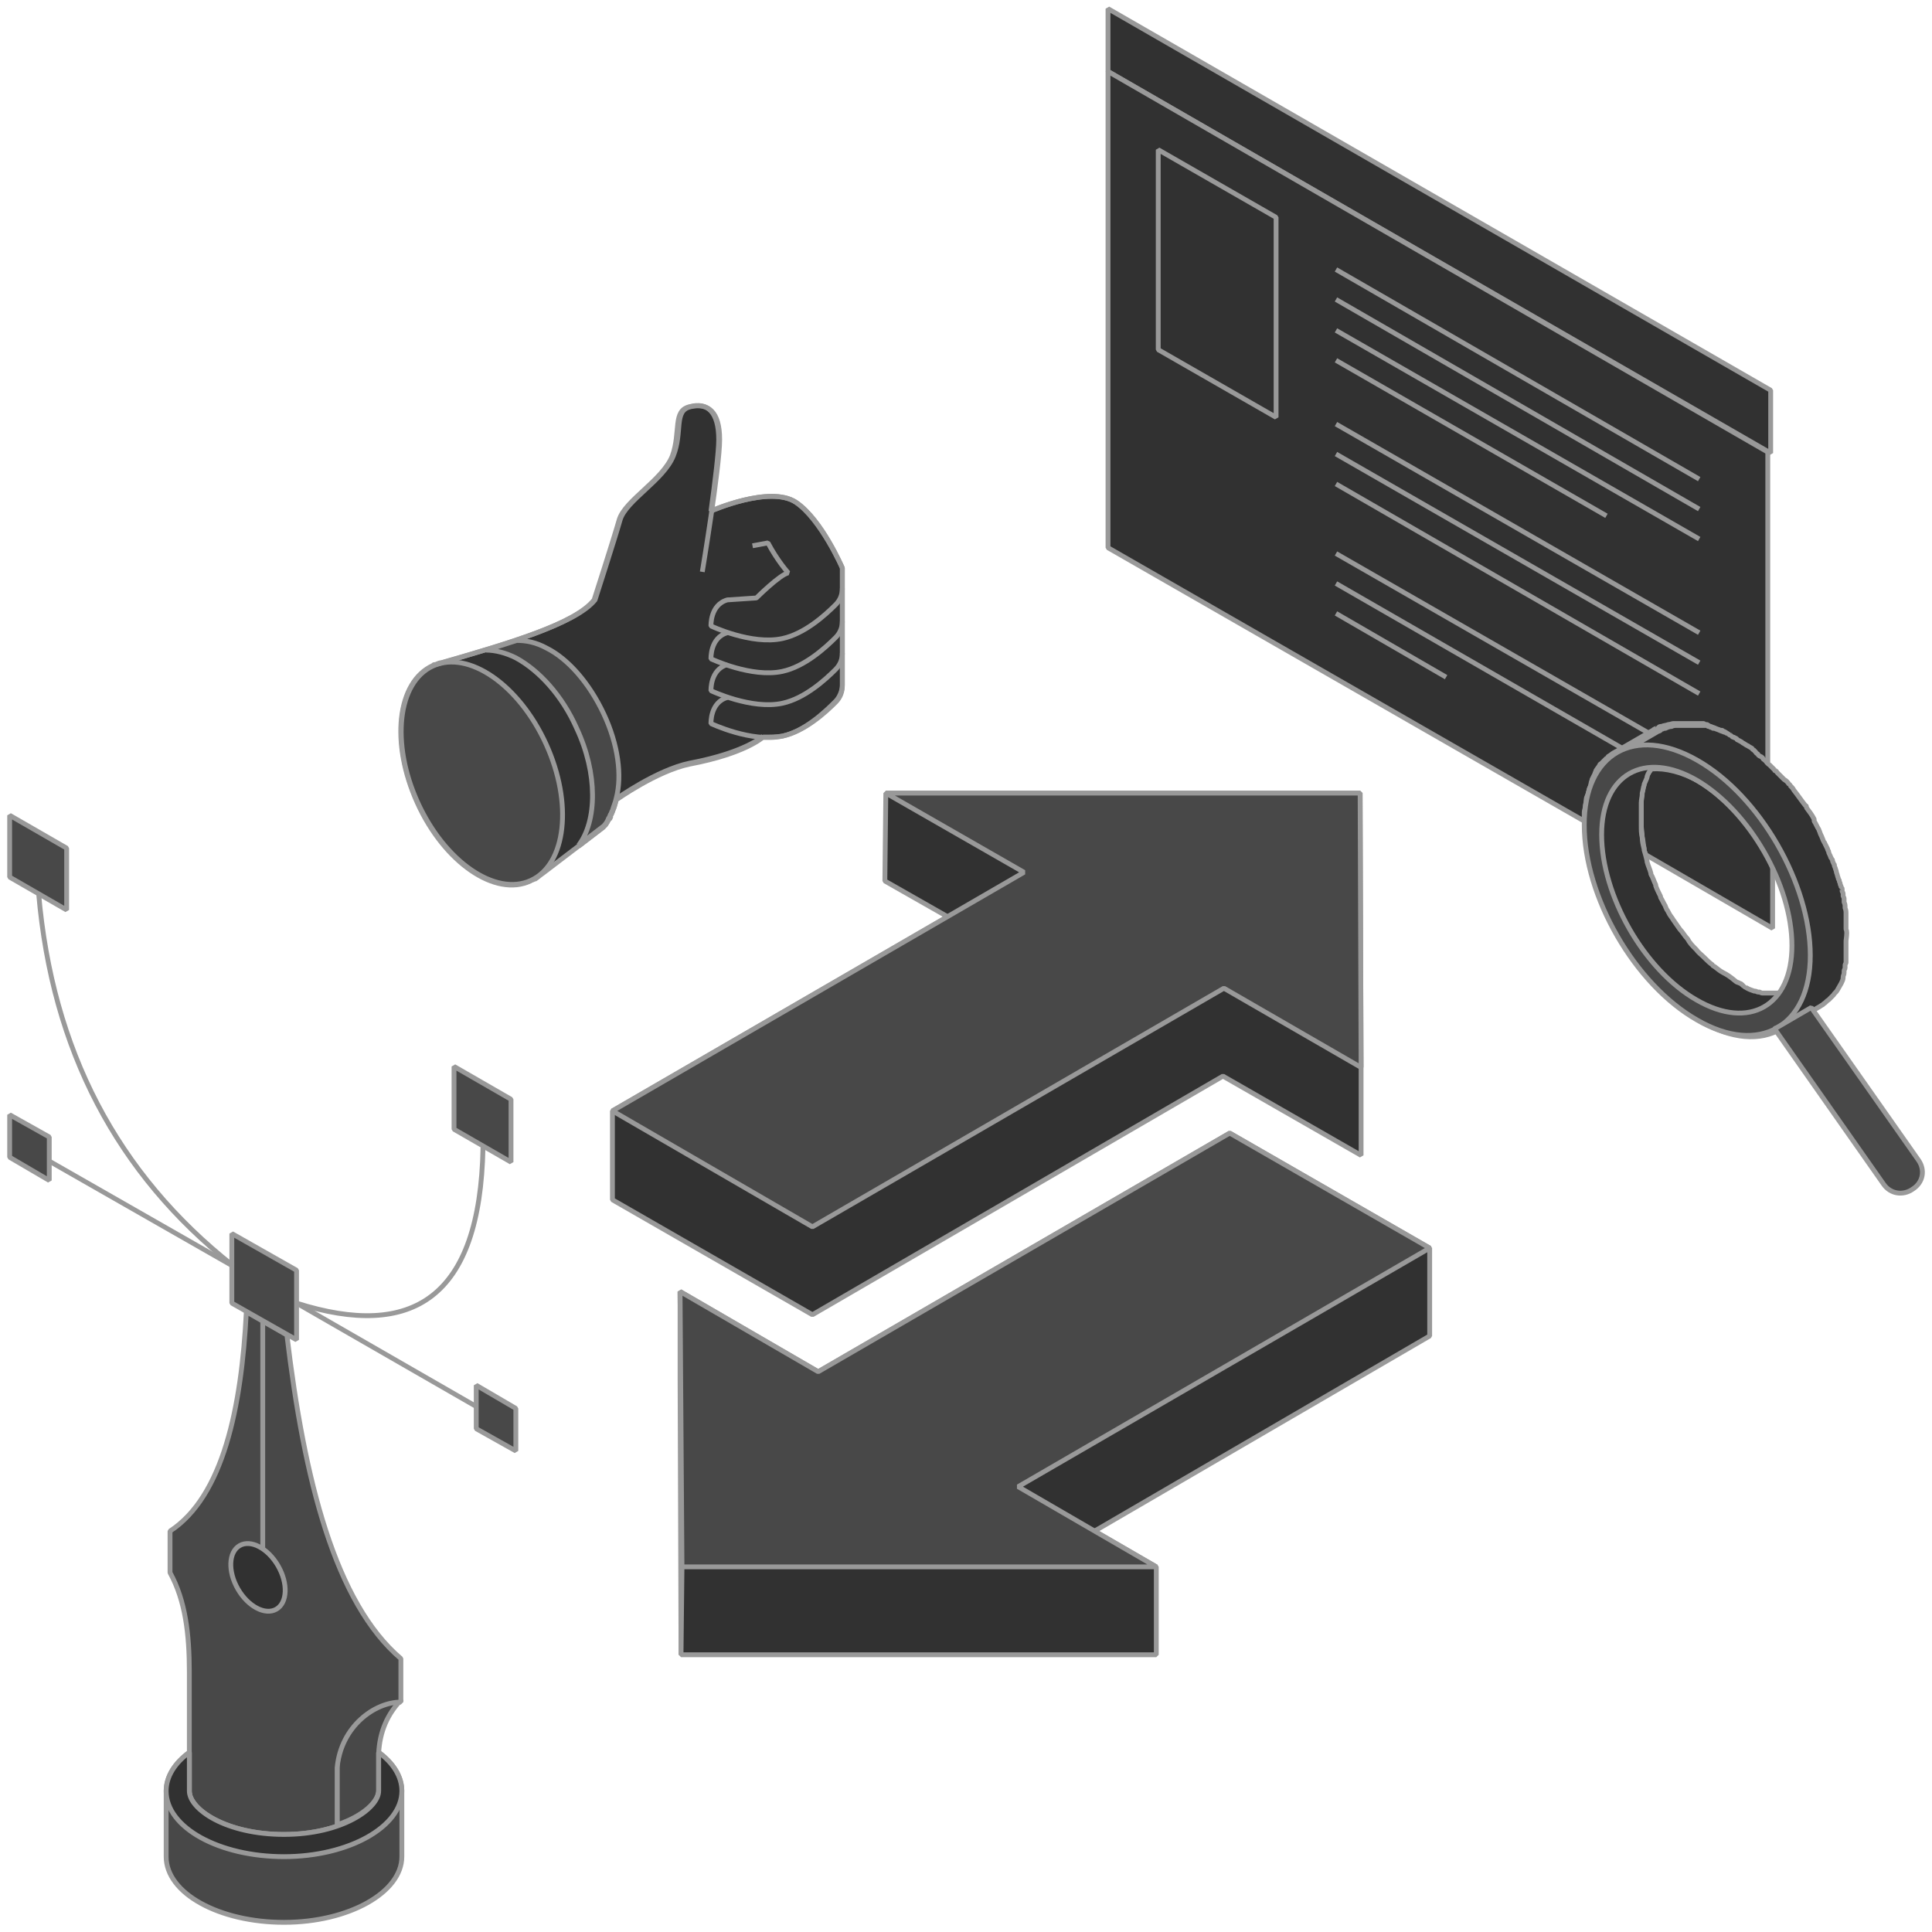 <?xml version="1.0" encoding="utf-8"?>
<!-- Generator: Adobe Illustrator 27.7.0, SVG Export Plug-In . SVG Version: 6.00 Build 0)  -->
<svg version="1.1" id="Layer_2_00000036253237138251296440000008570513938698390158_"
	 xmlns="http://www.w3.org/2000/svg" xmlns:xlink="http://www.w3.org/1999/xlink" x="0px" y="0px" viewBox="0 0 200 200"
	 style="enable-background:new 0 0 200 200;" xml:space="preserve">
<style type="text/css">
	.st0{fill:#313131;stroke:#999999;stroke-width:0.5;stroke-linejoin:bevel;}
	.st1{fill:none;stroke:#999999;stroke-width:0.5;stroke-linejoin:bevel;}
	.st2{fill:#484848;stroke:#999999;stroke-width:0.5;stroke-linejoin:bevel;}
</style>
<g id="Layer_1-2">
	<g>
		<path class="st0" d="M82.4,52c-2.7-1.8-8.8,0.9-8.8,0.9c0.4-2.9,0.8-6.1,0.8-7.4c0-2.9-1.2-3.9-3-3.4c-1.8,0.4-0.9,2.6-1.8,5.1
			c-1,2.5-4.9,4.6-5.5,6.6c-0.6,2.1-2.6,8.3-2.6,8.3c-2,2.5-8.8,4.5-15.8,6.5c-0.2,0-0.4,0.1-0.6,0.2c0,0-0.1,0-0.1,0l0,0
			c-0.1,0-0.1,0-0.2,0.1c-3.7,1.7-4.4,8-1.6,14.2c2.8,6.2,8.1,9.8,11.7,8.1c0.1-0.1,0.3-0.1,0.4-0.2h0l0.1,0
			c0.3-0.2,0.5-0.4,0.8-0.6l6.3-4.8c0.6-0.7,1-1.7,1.3-2.8l0,0c0,0,4.2-3,7.6-3.7c5.8-1.1,7.6-2.8,7.6-2.8v0c0.7,0,1.4,0,2-0.1
			c2.3-0.5,4.4-2.5,5.5-3.6c0.4-0.4,0.7-1.1,0.7-1.7V58.8C87.2,58.8,85,53.8,82.4,52L82.4,52z"/>
		<g>
			<g>
				<polygon class="st0" points="183.3,40.4 114.7,0.9 114.7,7.4 183.3,46.9 				"/>
				<g>
					<path class="st0" d="M175.7,80.8c-0.3-0.2-0.6-0.3-0.9-0.5c-0.1,0-0.1-0.1-0.2-0.1c-0.3-0.1-0.6-0.2-0.8-0.3c0,0-0.1,0-0.1,0
						c-0.2-0.1-0.5-0.1-0.7-0.2c-0.1,0-0.2,0-0.2-0.1c-0.2,0-0.5-0.1-0.7-0.1c-0.1,0-0.2,0-0.2,0c-0.2,0-0.4,0-0.5,0
						c-0.1,0-0.2,0-0.3,0c0,0,0,0-0.1,0l0,0c0,0,0,0.1-0.1,0.1c-0.1,0.2-0.3,0.5-0.4,0.7c0,0,0,0,0,0.1c-0.1,0.2-0.2,0.5-0.3,0.7
						c0,0,0,0.1,0,0.1c-0.1,0.3-0.1,0.5-0.2,0.8c0,0,0,0.1,0,0.1c-0.1,0.3-0.1,0.6-0.1,0.9c0,0,0,0.1,0,0.1c0,0.3,0,0.7,0,1.1
						s0,0.8,0,1.1c0,0,0,0.1,0,0.1c0,0.4,0.1,0.8,0.1,1.2c0,0,0,0,0,0c0.1,0.4,0.1,0.8,0.2,1.2c0,0,0,0.1,0,0.1
						c0,0.2,0.1,0.4,0.2,0.6l13.1,7.6v-6.8C181.5,85.8,178.8,82.6,175.7,80.8L175.7,80.8z"/>
					<path class="st0" d="M164.1,83.5c0-0.2,0.1-0.4,0.1-0.7c0-0.2,0.1-0.4,0.2-0.6c0-0.2,0.1-0.3,0.1-0.5c0.1-0.2,0.2-0.4,0.2-0.6
						c0-0.1,0.1-0.3,0.1-0.4c0.1-0.2,0.2-0.4,0.3-0.6c0-0.1,0.1-0.2,0.1-0.3c0.1-0.2,0.3-0.4,0.4-0.6c0-0.1,0.1-0.1,0.2-0.2
						c0.2-0.2,0.3-0.3,0.5-0.5c0.1,0,0.1-0.1,0.2-0.2c0.2-0.1,0.4-0.3,0.6-0.4c0.1,0,0.1-0.1,0.2-0.1c0,0,0,0,0,0l3.8-2.2
						c0.1-0.1,0.3-0.2,0.4-0.2c0,0,0.1,0,0.1-0.1c0.1,0,0.2-0.1,0.3-0.1c0,0,0,0,0,0c0,0,0,0,0.1,0c0.2-0.1,0.5-0.1,0.7-0.2l0,0
						c0,0,0,0,0,0c0.2,0,0.4-0.1,0.5-0.1c0,0,0,0,0.1,0c0,0,0.1,0,0.1,0c0.1,0,0.2,0,0.4,0c0,0,0.1,0,0.1,0c0,0,0.1,0,0.1,0
						c0.1,0,0.2,0,0.3,0c0.1,0,0.1,0,0.2,0c0,0,0,0,0.1,0c0.1,0,0.2,0,0.3,0c0.1,0,0.1,0,0.2,0c0,0,0.1,0,0.1,0c0.1,0,0.2,0,0.2,0
						c0.1,0,0.1,0,0.2,0c0,0,0.1,0,0.1,0c0.1,0,0.1,0,0.2,0c0.1,0,0.1,0,0.2,0c0,0,0.1,0,0.2,0c0.1,0,0.1,0,0.2,0.1c0,0,0.1,0,0.1,0
						c0.1,0,0.2,0,0.2,0.1c0.1,0,0.1,0,0.2,0.1c0,0,0,0,0.1,0c0.2,0.1,0.3,0.1,0.5,0.2l0,0c0.2,0.1,0.3,0.1,0.5,0.2c0,0,0,0,0.1,0
						c0.1,0,0.1,0,0.2,0.1c0.1,0,0.2,0.1,0.2,0.1c0,0,0.1,0,0.1,0.1c0.1,0,0.1,0.1,0.2,0.1c0,0,0.1,0,0.1,0.1
						c0.1,0.1,0.2,0.1,0.4,0.2c0,0,0.1,0,0.1,0.1c0.1,0.1,0.3,0.2,0.5,0.3c0,0,0,0,0,0l0,0c0.2,0.1,0.3,0.2,0.5,0.3c0,0,0,0,0,0
						c0.1,0,0.1,0.1,0.2,0.1c0.1,0.1,0.2,0.1,0.3,0.2c0,0,0.1,0,0.1,0.1c0.1,0.1,0.1,0.1,0.2,0.2c0.1,0,0.1,0.1,0.2,0.2
						c0,0,0.1,0.1,0.1,0.1c0.1,0.1,0.2,0.1,0.2,0.2c0,0,0.1,0.1,0.2,0.1c0,0,0.1,0.1,0.1,0.1c0.1,0.1,0.2,0.1,0.2,0.2
						c0,0,0.1,0.1,0.1,0.1c0.1,0,0.1,0.1,0.2,0.2c0.1,0.1,0.2,0.1,0.2,0.2c0,0,0.1,0.1,0.1,0.1c0,0,0.1,0.1,0.1,0.1V46.8L114.7,7.4
						v49.3L164,85c0-0.3,0-0.6,0-0.9C164,83.9,164.1,83.7,164.1,83.5z"/>
				</g>
			</g>
			<g>
				<line class="st1" x1="175.9" y1="49.6" x2="138.3" y2="27.9"/>
				<line class="st1" x1="175.9" y1="52.7" x2="138.3" y2="31"/>
				<line class="st1" x1="175.9" y1="55.8" x2="138.3" y2="34.2"/>
				<line class="st1" x1="166.3" y1="53.4" x2="138.3" y2="37.3"/>
			</g>
			<g>
				<line class="st1" x1="175.9" y1="65.5" x2="138.3" y2="43.9"/>
				<line class="st1" x1="175.9" y1="68.6" x2="138.3" y2="47"/>
				<line class="st1" x1="175.9" y1="71.8" x2="138.3" y2="50.1"/>
			</g>
			<g>
				<line class="st1" x1="170.7" y1="75.9" x2="138.3" y2="57.3"/>
				<line class="st1" x1="168" y1="77.5" x2="138.3" y2="60.4"/>
				<line class="st1" x1="149.7" y1="70.1" x2="138.3" y2="63.5"/>
			</g>
			<polygon class="st0" points="119.9,15.5 119.9,36.2 132.1,43.2 132.1,22.5 			"/>
		</g>
		<g>
			<g>
				<path class="st2" d="M34.9,182.8v6.1c2.7-0.9,4.3-2.4,4.3-3.6v-3.8c0.1-2.2,0.9-4.1,2.4-5.6C38.8,176.1,35.3,178.5,34.9,182.8
					L34.9,182.8z"/>
				<path class="st2" d="M29.7,138.2l-4.2-2.4c-0.5,9.9-2.4,19.1-7.9,22.7v4.3c1.6,2.9,2,6.4,2,10.3v12.4c0,1.8,3.8,4.5,9.8,4.5
					c2.1,0,4-0.3,5.5-0.9v-6.1c0.4-4.3,3.9-6.8,6.6-6.8v-4.5C34.7,165.9,31.5,153.3,29.7,138.2L29.7,138.2z"/>
			</g>
			<g>
				<ellipse transform="matrix(0.866 -0.5 0.5 0.866 -78.065 35.224)" class="st0" cx="26.7" cy="163.3" rx="2.4" ry="3.8"/>
				<line class="st1" x1="27.2" y1="160.3" x2="27.2" y2="136.8"/>
			</g>
			<g>
				<polygon class="st2" points="24,127.7 24,134.9 30.7,138.7 30.7,131.5 				"/>
				<polygon class="st2" points="49.3,143.4 49.3,147.9 53.4,150.2 53.4,145.8 				"/>
				<polygon class="st2" points="1,115.4 1,119.8 5.1,122.2 5.1,117.7 				"/>
				<line class="st1" x1="24" y1="131" x2="5.1" y2="120.2"/>
				<line class="st1" x1="49.3" y1="145.6" x2="30.7" y2="134.9"/>
				<polygon class="st2" points="1,84.4 1,90.8 6.9,94.2 6.9,87.8 				"/>
				<polygon class="st2" points="47,110.4 47,116.9 52.9,120.3 52.9,113.8 				"/>
				<path class="st1" d="M4,92.5c1.4,16.2,8.1,29,20.1,38.5"/>
				<path class="st1" d="M50,118.8c-0.3,15.6-7.3,19.9-19.3,16.1"/>
			</g>
			<path class="st2" d="M39.2,181.4c0,0.1,0,0.2,0,0.2v3.8c0,1.8-3.8,4.5-9.8,4.5s-9.8-2.6-9.8-4.5v-4c-1.5,1.1-2.4,2.5-2.4,4v6.8
				c0,3.8,5.5,6.8,12.2,6.8s12.2-3.1,12.2-6.8v-6.8C41.6,183.9,40.7,182.5,39.2,181.4L39.2,181.4z"/>
			<path class="st0" d="M39.2,181.4c0,0.1,0,0.2,0,0.2v3.8c0,1.8-3.8,4.5-9.8,4.5s-9.8-2.6-9.8-4.5v-4c-1.5,1.1-2.4,2.5-2.4,4
				c0,3.8,5.5,6.8,12.2,6.8s12.2-3.1,12.2-6.8C41.6,183.9,40.7,182.5,39.2,181.4L39.2,181.4z"/>
		</g>
		<g>
			<polygon class="st0" points="140.8,82.1 91.7,82.1 91.6,91.2 98.1,94.9 63.4,115 63.4,124.2 84.1,136.1 126.6,111.4 140.9,119.6 
				140.9,110.5 			"/>
			<polygon class="st2" points="140.8,82.1 140.9,110.5 126.7,102.3 84.1,127 63.4,115 106,90.3 91.7,82.1 			"/>
		</g>
		<g>
			<polygon class="st0" points="70.6,162.2 70.5,171.3 70.4,142.9 70.4,133.7 			"/>
			<polygon class="st0" points="148,129.2 127.3,117.3 84.7,142 70.4,133.7 70.6,162.2 70.5,171.3 119.7,171.3 119.7,162.2 
				113.3,158.5 148,138.3 			"/>
			<polygon class="st2" points="148,129.2 105.4,153.9 119.7,162.2 70.6,162.2 70.4,133.7 84.7,142 127.3,117.3 			"/>
		</g>
		<g>
			<ellipse transform="matrix(0.91 -0.415 0.415 0.91 -28.726 27.953)" class="st2" cx="49.9" cy="80" rx="7.3" ry="12.2"/>
			<path class="st1" d="M45.1,68.8c7.2-2.1,14.5-4.2,16.5-6.7c0,0,2-6.2,2.6-8.3c0.6-2,4.5-4.1,5.5-6.6c1-2.5,0-4.7,1.8-5.1
				c1.8-0.4,3,0.5,3,3.4c0,2.9-1.8,13.7-1.8,13.7"/>
			<path class="st1" d="M63.8,82.7c0,0,4.2-3,7.6-3.7c5.8-1.1,7.6-2.8,7.6-2.8"/>
			<path class="st1" d="M73.6,52.9c0,0,6.1-2.7,8.8-0.9c2.7,1.8,4.8,6.8,4.8,6.8v12.2c0,0.6-0.2,1.2-0.7,1.7c-1.1,1.1-3.2,3-5.5,3.5
				c-3.2,0.7-7.4-1.3-7.4-1.3s-0.1-2.2,1.7-2.7"/>
			<path class="st1" d="M87.2,67.6c0,0.6-0.2,1.2-0.7,1.7c-1.1,1.1-3.2,3-5.5,3.5c-3.2,0.7-7.4-1.3-7.4-1.3s-0.1-2.2,1.7-2.7"/>
			<path class="st1" d="M87.2,64.3c0,0.6-0.2,1.2-0.7,1.7c-1.1,1.1-3.2,3-5.5,3.5c-3.2,0.7-7.4-1.3-7.4-1.3s-0.1-2.2,1.7-2.7"/>
			<path class="st1" d="M87.2,60.9c0,0.6-0.2,1.2-0.7,1.7c-1.1,1.1-3.2,3-5.5,3.5c-3.2,0.7-7.4-1.3-7.4-1.3s-0.1-2.2,1.7-2.7l3-0.2
				c0,0,2.4-2.4,3.3-2.6c0,0-1.1-1.2-2.1-3.1l-1.6,0.3"/>
		</g>
		<g>
			<g>
				<path class="st0" d="M191.1,96.2C191.1,96.2,191.1,96.1,191.1,96.2c0-0.2,0-0.2,0-0.3c0-0.1,0-0.2,0-0.2c0-0.1,0-0.1,0-0.2
					c0-0.1,0-0.1,0-0.2c0,0,0-0.1,0-0.1c0-0.1,0-0.2,0-0.3c0-0.1,0-0.1,0-0.2c0,0,0,0,0-0.1c0-0.2,0-0.4-0.1-0.6c0,0,0,0,0,0
					c0,0,0-0.1,0-0.1c0-0.2,0-0.3-0.1-0.5c0,0,0-0.1,0-0.1c0-0.1,0-0.2,0-0.2c0-0.1,0-0.2-0.1-0.3c0,0,0-0.1,0-0.2
					c0-0.1,0-0.2-0.1-0.3c0-0.1,0-0.1,0-0.2c0-0.1,0-0.2-0.1-0.2c0-0.1,0-0.2-0.1-0.3c0,0,0-0.1,0-0.1c0-0.1-0.1-0.2-0.1-0.3
					c0-0.1,0-0.1-0.1-0.2c0,0,0,0,0-0.1c-0.1-0.2-0.1-0.4-0.2-0.6l0,0c0,0,0,0,0-0.1c-0.1-0.2-0.1-0.4-0.2-0.5c0,0,0-0.1,0-0.1
					c0-0.1,0-0.1-0.1-0.2c0-0.1-0.1-0.2-0.1-0.3c0-0.1,0-0.1-0.1-0.2c0-0.1-0.1-0.1-0.1-0.2c0,0,0-0.1-0.1-0.2
					c0-0.1-0.1-0.2-0.1-0.3c0-0.1,0-0.1-0.1-0.2c0,0,0,0,0-0.1c-0.1-0.2-0.2-0.4-0.3-0.6c0,0,0,0,0,0c0-0.1-0.1-0.1-0.1-0.2
					c-0.1-0.1-0.1-0.3-0.2-0.4c0,0,0,0,0-0.1c-0.1-0.1-0.1-0.2-0.2-0.4c0-0.1-0.1-0.2-0.1-0.3c0,0,0,0,0,0c-0.2-0.3-0.3-0.6-0.5-0.9
					c0,0,0,0,0-0.1c0,0,0-0.1,0-0.1c-0.2-0.4-0.5-0.8-0.8-1.2c0,0,0,0,0-0.1c0,0,0-0.1-0.1-0.1c-0.4-0.5-0.8-1.1-1.2-1.6
					c0,0,0,0,0,0c-0.1-0.2-0.2-0.3-0.4-0.5c0,0,0-0.1-0.1-0.1l0,0c-0.1-0.2-0.3-0.4-0.5-0.5c0,0,0,0,0,0c0,0-0.1-0.1-0.1-0.1
					c-0.1-0.1-0.2-0.2-0.3-0.3c0,0,0,0-0.1-0.1c-0.1-0.1-0.1-0.1-0.2-0.2c-0.1-0.1-0.1-0.2-0.2-0.2c0,0-0.1,0-0.1-0.1
					c-0.1-0.1-0.1-0.1-0.2-0.2c-0.1-0.1-0.1-0.1-0.2-0.2c0,0-0.1-0.1-0.1-0.1c-0.1-0.1-0.2-0.1-0.2-0.2c-0.1,0-0.1-0.1-0.2-0.2
					c0,0-0.1-0.1-0.1-0.1c-0.1-0.1-0.2-0.1-0.2-0.2c0,0-0.1-0.1-0.1-0.1c0,0-0.1-0.1-0.2-0.1c-0.1-0.1-0.2-0.1-0.2-0.2
					c0,0-0.1-0.1-0.1-0.1c-0.1,0-0.1-0.1-0.2-0.2c-0.1-0.1-0.1-0.1-0.2-0.2c0,0-0.1,0-0.1-0.1c-0.1-0.1-0.2-0.1-0.3-0.2
					c-0.1,0-0.1-0.1-0.2-0.1c0,0,0,0,0,0c-0.2-0.1-0.3-0.2-0.5-0.3l0,0c0,0,0,0,0,0c-0.1-0.1-0.3-0.2-0.5-0.3c0,0-0.1,0-0.1-0.1
					c-0.1-0.1-0.2-0.1-0.4-0.2c0,0-0.1,0-0.1-0.1c-0.1,0-0.1-0.1-0.2-0.1c0,0-0.1,0-0.1-0.1c-0.1,0-0.2-0.1-0.2-0.1
					c-0.1,0-0.1,0-0.2-0.1c0,0,0,0-0.1,0c-0.2-0.1-0.3-0.1-0.5-0.2l0,0c-0.2-0.1-0.3-0.1-0.5-0.2c0,0,0,0-0.1,0
					c-0.1,0-0.1,0-0.2-0.1c-0.1,0-0.2,0-0.2-0.1c0,0-0.1,0-0.1,0c-0.1,0-0.1,0-0.2-0.1c0,0-0.1,0-0.2,0c-0.1,0-0.1,0-0.2,0
					c-0.1,0-0.1,0-0.2,0c0,0-0.1,0-0.1,0c-0.1,0-0.1,0-0.2,0c-0.1,0-0.2,0-0.2,0c0,0-0.1,0-0.1,0c-0.1,0-0.1,0-0.2,0
					c-0.1,0-0.2,0-0.3,0c0,0,0,0-0.1,0c-0.1,0-0.1,0-0.2,0c-0.1,0-0.2,0-0.3,0c0,0-0.1,0-0.1,0c0,0-0.1,0-0.1,0c-0.1,0-0.2,0-0.4,0
					c0,0-0.1,0-0.1,0s0,0-0.1,0c-0.2,0-0.4,0-0.5,0.1c0,0,0,0,0,0l0,0c-0.3,0-0.5,0.1-0.7,0.2c0,0,0,0-0.1,0c0,0,0,0,0,0
					c-0.1,0-0.2,0.1-0.3,0.1c0,0-0.1,0-0.1,0.1c-0.1,0.1-0.3,0.1-0.4,0.2l-3.8,2.2c0,0,0,0,0,0c-2.1,1.2-3.4,3.8-3.4,7.5
					c0,7.4,5.2,16.5,11.7,20.2c3.3,1.9,6.2,2.1,8.4,0.8c0,0,0,0,0,0l0,0l3.8-2.2c0.2-0.1,0.3-0.2,0.5-0.3c0,0,0.1-0.1,0.1-0.1
					c0.2-0.1,0.3-0.3,0.5-0.4c0,0,0,0,0,0c0.1-0.1,0.3-0.3,0.4-0.4c0,0,0.1-0.1,0.1-0.1c0.1-0.2,0.3-0.3,0.4-0.5c0,0,0,0,0,0
					c0,0,0,0,0,0c0.1-0.2,0.3-0.5,0.4-0.7c0,0,0,0,0,0c0,0,0,0,0,0c0.1-0.2,0.2-0.4,0.2-0.6c0,0,0,0,0,0c0,0,0-0.1,0-0.1
					c0-0.1,0.1-0.2,0.1-0.4c0,0,0-0.1,0-0.1c0,0,0-0.1,0-0.1c0-0.1,0.1-0.2,0.1-0.3c0,0,0-0.1,0-0.1c0,0,0-0.1,0-0.1
					c0-0.1,0-0.2,0.1-0.3c0,0,0-0.1,0-0.1c0-0.1,0-0.1,0-0.2c0-0.1,0-0.2,0-0.3c0,0,0-0.1,0-0.1c0-0.1,0-0.1,0-0.2s0-0.2,0-0.2
					c0,0,0-0.1,0-0.1c0-0.1,0-0.2,0-0.3c0-0.1,0-0.1,0-0.2c0,0,0,0,0,0c0-0.2,0-0.4,0-0.6c0,0,0,0,0,0
					C191.2,96.6,191.2,96.4,191.1,96.2L191.1,96.2z M178.4,100.7C178.4,100.7,178.4,100.7,178.4,100.7c-0.4-0.2-0.7-0.5-1-0.7
					c0,0-0.1,0-0.1-0.1c-0.3-0.2-0.6-0.5-0.8-0.7c0,0-0.1-0.1-0.1-0.1c-0.3-0.3-0.6-0.5-0.8-0.8c0,0,0,0-0.1-0.1
					c-0.3-0.3-0.6-0.6-0.8-1c0,0,0,0,0,0c-0.3-0.3-0.5-0.7-0.8-1l0,0c-0.2-0.3-0.5-0.7-0.7-1c-0.1-0.2-0.3-0.4-0.4-0.6
					c-0.1-0.2-0.2-0.4-0.3-0.5c0-0.1-0.1-0.2-0.1-0.3c-0.2-0.3-0.3-0.6-0.5-0.9c0,0,0-0.1,0-0.1c-0.2-0.4-0.4-0.8-0.5-1.1
					c0,0,0,0,0-0.1c-0.2-0.4-0.3-0.8-0.5-1.1c0,0,0,0,0-0.1c-0.1-0.4-0.3-0.8-0.4-1.2c0,0,0,0,0-0.1c-0.1-0.4-0.2-0.8-0.3-1.1
					c0,0,0-0.1,0-0.1c-0.1-0.4-0.2-0.8-0.2-1.2c0,0,0,0,0,0c-0.1-0.4-0.1-0.8-0.1-1.2c0,0,0-0.1,0-0.1c0-0.4,0-0.8,0-1.1
					c0-0.4,0-0.7,0-1.1c0,0,0-0.1,0-0.1c0-0.3,0.1-0.6,0.1-0.9c0,0,0-0.1,0-0.1c0.1-0.3,0.1-0.6,0.2-0.8c0,0,0-0.1,0-0.1
					c0.1-0.2,0.2-0.5,0.3-0.7c0,0,0,0,0-0.1c0.1-0.3,0.2-0.5,0.4-0.7c0,0,0-0.1,0.1-0.1c0,0,0,0,0,0c1.4-0.1,3.1,0.3,4.9,1.3
					c5.5,3.2,9.9,10.8,9.8,17.1c0,2-0.5,3.6-1.2,4.8c-0.1,0-0.2,0-0.3,0c-0.1,0-0.1,0-0.2,0c-0.1,0-0.2,0-0.2,0c-0.1,0-0.1,0-0.2,0
					c-0.1,0-0.1,0-0.2,0c-0.1,0-0.2,0-0.2,0c-0.1,0-0.1,0-0.2,0c-0.1,0-0.2,0-0.3,0c-0.1,0-0.1,0-0.2,0c-0.1,0-0.2,0-0.3-0.1
					c-0.1,0-0.1,0-0.2,0c-0.1,0-0.2-0.1-0.3-0.1c0,0-0.1,0-0.1,0c-0.3-0.1-0.6-0.2-0.9-0.4c0,0-0.1,0-0.1-0.1
					c-0.1,0-0.2-0.1-0.3-0.2c0,0-0.1-0.1-0.2-0.1c-0.1-0.1-0.3-0.1-0.4-0.2C179.1,101.1,178.8,100.9,178.4,100.7L178.4,100.7z"/>
				<path class="st2" d="M175.7,78.7c6.5,3.7,11.7,12.8,11.7,20.2c0,7.4-5.3,10.4-11.7,6.7c-6.5-3.7-11.7-12.8-11.7-20.2
					S169.2,75,175.7,78.7z M175.6,103.5c5.5,3.2,9.9,0.6,9.9-5.6c0-6.3-4.4-13.9-9.8-17.1c-5.5-3.2-9.9-0.6-9.9,5.6
					C165.8,92.7,170.2,100.4,175.6,103.5"/>
			</g>
			<path class="st2" d="M198.6,120.1l-11.1-15.8l-3.6,2.1c0,0,0,0,0,0c0,0,0,0,0,0c0,0-0.1,0-0.2,0.1l11.3,16.1c0.7,1,2,1.2,3,0.5
				l0,0C199.1,122.4,199.3,121.1,198.6,120.1L198.6,120.1z"/>
		</g>
		<g>
			<path class="st0" d="M63.1,84.7c-0.2,0.3-0.3,0.6-0.5,0.8C62.7,85.3,62.9,85,63.1,84.7z"/>
			<path class="st0" d="M63.4,84c0,0.1-0.1,0.3-0.2,0.4C63.3,84.2,63.4,84.1,63.4,84z"/>
			<path class="st0" d="M63.3,84.4c-0.1,0.1-0.1,0.3-0.2,0.4C63.1,84.6,63.2,84.5,63.3,84.4z"/>
			<polygon class="st0" points="59.9,87.6 59.9,87.6 62.5,85.6 62.5,85.6 62.5,85.6 			"/>
			<path class="st0" d="M63.4,84c0.2-0.4,0.3-0.8,0.4-1.3l0,0C63.7,83.2,63.6,83.6,63.4,84z"/>
			<path class="st2" d="M62.5,73.9c-1.5-3.2-3.7-5.7-5.9-6.8c-1.1-0.6-2.1-0.8-3.1-0.8c-1,0.3-2.1,0.7-3.2,1c1,0,2.1,0.3,3.1,0.8
				c2.4,1.3,4.8,3.9,6.3,7.3c2.2,4.7,2.1,9.6,0.2,12.1l2.6-2l0,0c0.2-0.2,0.4-0.5,0.5-0.8c0.1-0.1,0.1-0.2,0.2-0.4
				c0.1-0.1,0.1-0.3,0.2-0.4c0.1-0.4,0.3-0.8,0.4-1.3l0,0C64.4,80.3,64,77.1,62.5,73.9L62.5,73.9z"/>
		</g>
	</g>
</g>
</svg>

